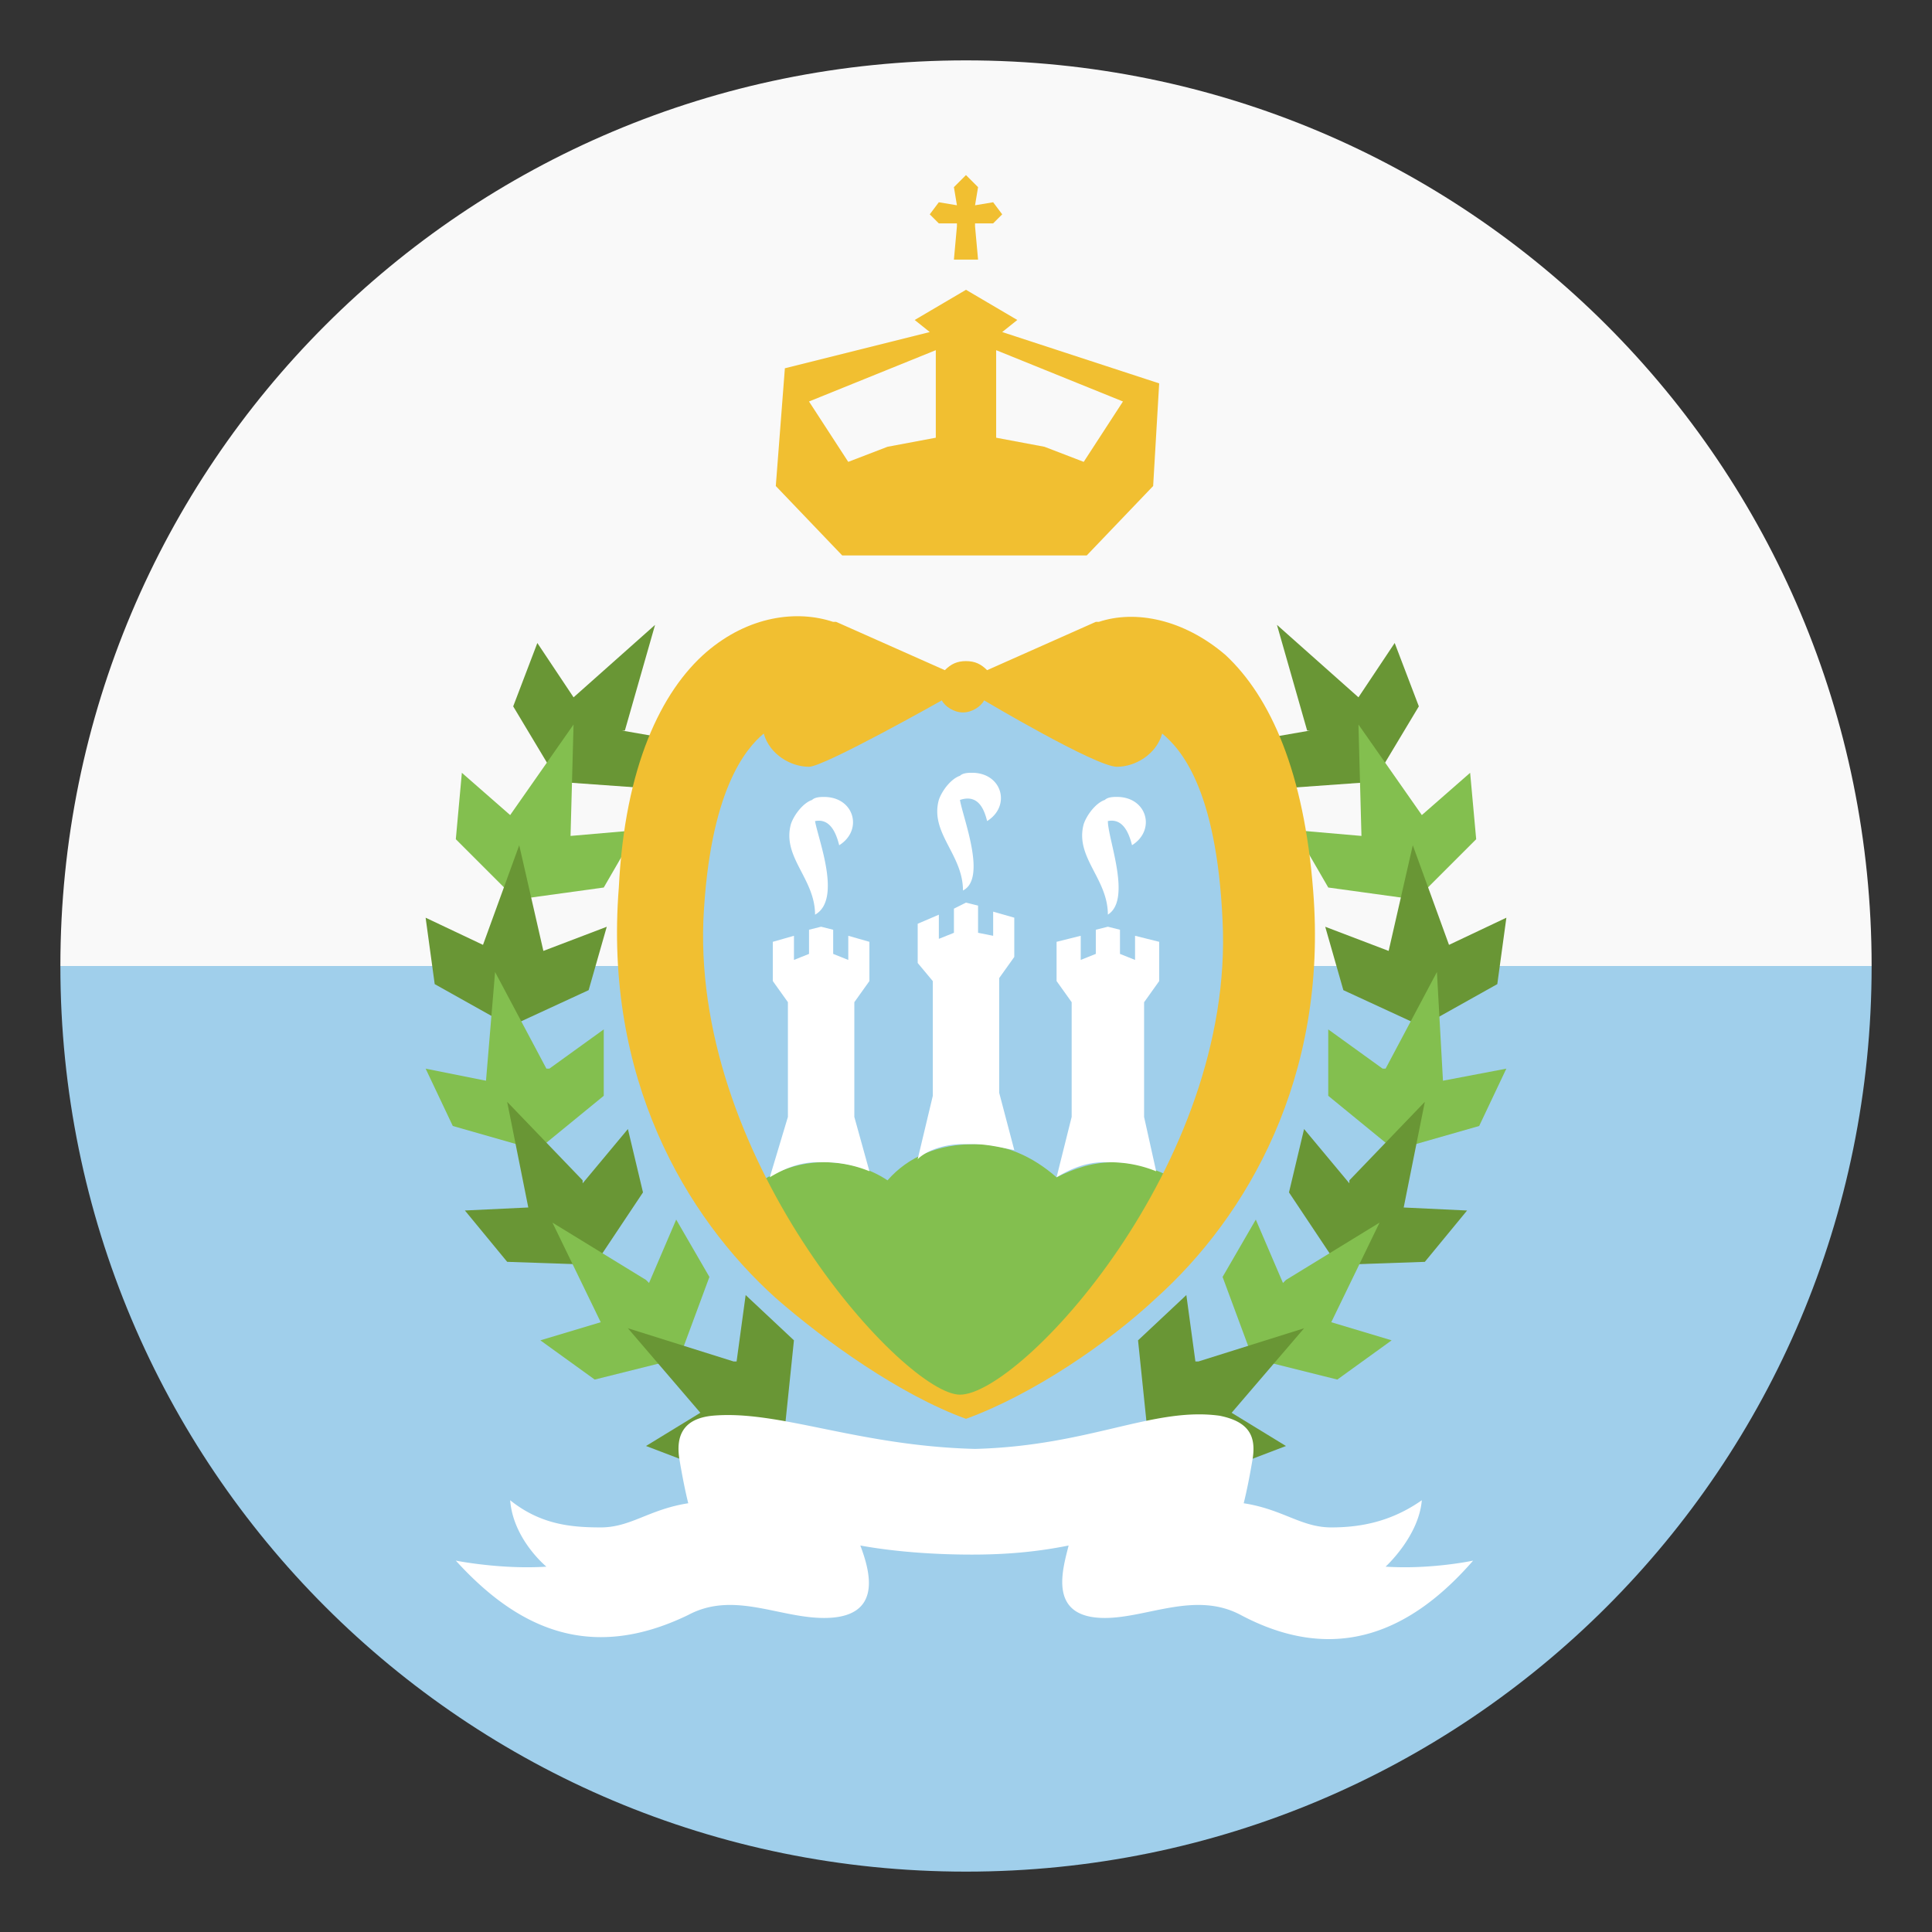 <svg xmlns="http://www.w3.org/2000/svg" width="100" height="100" fill="none"><rect width="100%" height="100%" fill="#333333" stroke="none"/><path fill="#A0CFEB" d="M50 96.875c25.938 0 46.875-20.937 46.875-46.875H3.125c0 25.938 20.938 46.875 46.875 46.875"/><path fill="#F9F9F9" d="M50 3.125C24.063 3.125 3.125 24.063 3.125 50h93.75C96.875 24.063 75.938 3.125 50 3.125"/><path fill="#699635" d="m35.781 38.438-3.593-.625h.156l1.562-5.469-4.218 3.75-1.875-2.812-1.25 3.28 2.343 3.907 4.375.313z"/><path fill="#83BF4F" d="m32.968 42.969-3.594.312h.157l.156-5.781-3.281 4.688-2.5-2.188-.313 3.438 3.125 3.124 4.532-.624z"/><path fill="#699635" d="m31.406 47.969-3.281 1.25-1.25-5.469L25 48.906 22.03 47.5l.47 3.438 3.906 2.187 4.062-1.875z"/><path fill="#83BF4F" d="m31.25 53.282-2.813 2.03h-.156l-2.656-5-.47 5.626-3.124-.625 1.406 2.968 4.375 1.25 3.438-2.812z"/><path fill="#699635" d="m32.5 58.438-2.343 2.812v-.156L26.25 57.03l1.094 5.469-3.281.156 2.188 2.657 4.53.156 2.5-3.75z"/><path fill="#83BF4F" d="m35 63.126-1.406 3.28-.156-.156-4.844-2.968 2.5 5.156-3.125.938 2.813 2.03 4.375-1.093 1.562-4.219z"/><path fill="#699635" d="m38.595 67.032-.469 3.437h-.156L32.5 68.75l3.75 4.375-2.812 1.719 3.28 1.25 3.907-2.187.469-4.532zM64.22 38.437l3.594-.625h-.157l-1.562-5.469 4.219 3.75 1.875-2.812 1.25 3.28-2.344 3.907-4.375.313z"/><path fill="#83BF4F" d="m67.032 42.969 3.594.312h-.157l-.156-5.781 3.281 4.688 2.5-2.188.313 3.438-3.125 3.124-4.531-.624z"/><path fill="#699635" d="m68.594 47.969 3.282 1.25 1.25-5.469L75 48.906l2.97-1.406-.47 3.438-3.906 2.187-4.062-1.875z"/><path fill="#83BF4F" d="m68.75 53.282 2.813 2.03h.156l2.656-5 .313 5.626 3.28-.625-1.406 2.968-4.374 1.25-3.438-2.812z"/><path fill="#699635" d="m67.499 58.438 2.344 2.812v-.156l3.906-4.063-1.094 5.469 3.281.156-2.187 2.657-4.531.156-2.5-3.75z"/><path fill="#83BF4F" d="m65 63.126 1.406 3.28.156-.156 4.844-2.968-2.5 5.156 3.125.938-2.812 2.03-4.375-1.093-1.563-4.219z"/><path fill="#699635" d="m61.405 67.032.469 3.437h.156l5.469-1.718-3.75 4.374 2.812 1.72-3.28 1.25-3.907-2.188-.469-4.531z"/><path fill="#F1BF31" d="m40.155 25.156 3.438 3.594h12.656l3.438-3.594.312-5.312-8.125-2.657.781-.625L50 15l-2.656 1.562.781.625-7.5 1.875zm17.969-4.375-2.031 3.125-2.032-.781-2.5-.469v-4.531zm-16.25 0 6.563-2.656v4.531l-2.5.469-2.032.781zm6.719-9.219h.937v.157l-.156 1.718h1.25l-.156-1.718v-.157h.937l.469-.468-.469-.625-.937.156.156-.938-.625-.625-.625.625.156.938-.937-.156-.469.625z"/><path fill="#A0CFEB" d="M49.688 35.157c2.969 0 15.313-2.187 15.313 15.156 0 16.563-15 23.125-15 23.125s-15-6.406-15-24.375c0-16.093 14.687-13.906 14.687-13.906"/><path fill="#83BF4F" d="M54.688 60.938c.937-.469 1.874-.781 2.968-.781 1.719 0 3.282.781 4.532 1.875-4.376 7.969-12.032 11.25-12.032 11.25s-7.5-3.125-11.875-11.25c1.094-1.094 2.657-1.875 4.375-1.875q1.875 0 3.282.937c1.093-1.25 2.656-1.875 4.53-1.875 1.563 0 2.97.625 4.22 1.719"/><path fill="#F1BF31" d="M67.968 46.094c-.469-6.093-2.188-10-4.531-12.187-2.188-1.875-4.688-2.344-6.563-1.719h-.156l-5.625 2.5c-.313-.312-.625-.469-1.094-.469s-.781.157-1.094.469l-5.625-2.5h-.156c-1.875-.625-4.375-.313-6.562 1.563-2.344 2.03-4.22 5.937-4.532 12.187-.78 9.844 3.438 17.031 8.125 21.25 2.5 2.188 6.407 5 9.844 6.25 3.438-1.25 7.344-3.906 9.844-6.25 4.687-4.219 8.906-11.406 8.125-21.094m-31.563 1.563c.313-6.719 2.188-8.906 3.125-9.688.313 1.094 1.407 1.719 2.344 1.719.781 0 6.875-3.437 6.875-3.437.156.312.625.625 1.094.625s.937-.313 1.094-.625c0 0 5.78 3.437 6.875 3.437.937 0 2.03-.625 2.343-1.719.938.782 2.813 2.813 3.125 9.688.625 12.656-10.468 24.531-13.593 24.531-2.813 0-13.75-11.875-13.282-24.531"/><path fill="#fff" d="M49.843 59.218h.469c.781 0 1.406.156 2.188.313l-.782-2.969v-5.937l.781-1.094v-2.032l-1.093-.312v1.25l-.782-.156v-1.407L50 46.719l-.625.313v1.25l-.78.312v-1.25l-1.095.469v2.031l.782.938v5.937L47.499 60c.47-.468 1.407-.78 2.344-.78m7.344.938h.313a6.3 6.3 0 0 1 2.343.468l-.625-2.812v-5.937L60 50.78v-2.032l-1.25-.312v1.25l-.78-.312v-1.25l-.626-.157-.625.156v1.25l-.781.313v-1.25l-1.25.313v2.03l.781 1.094v5.938l-.781 3.125c.781-.469 1.563-.781 2.5-.781m-14.844 0h.313a6.3 6.3 0 0 1 2.343.468l-.78-2.812v-5.937l.78-1.094v-2.032l-1.093-.312v1.25l-.782-.312v-1.25l-.625-.157-.625.156v1.25l-.78.313v-1.25l-1.095.313v2.03l.782 1.094v5.938l-.938 3.125c.781-.469 1.563-.781 2.5-.781M42.187 42.5c.781-.157 1.094.624 1.25 1.25 1.25-.782.781-2.5-.781-2.5-.157 0-.469 0-.625.156-.469.156-.938.781-1.094 1.25-.469 1.718 1.25 2.812 1.25 4.687 1.406-.781.156-3.906 0-4.844m8.906 0c1.25-.782.781-2.5-.781-2.5-.156 0-.469 0-.625.156-.469.156-.937.781-1.094 1.25-.469 1.718 1.25 2.812 1.25 4.687 1.25-.625 0-3.75-.156-4.687.938-.313 1.25.468 1.406 1.093m6.25 0c.781-.157 1.094.624 1.25 1.25 1.25-.782.781-2.5-.781-2.5-.156 0-.469 0-.625.156-.469.156-.937.781-1.094 1.25-.469 1.718 1.25 2.812 1.25 4.687 1.25-.781 0-3.906 0-4.844m14.375 38.593s1.719-1.562 1.875-3.437c-1.562 1.093-3.125 1.406-4.687 1.406s-2.5-.937-4.532-1.25q.235-.937.47-2.344c.156-1.094-.157-1.875-1.72-2.187-3.437-.469-6.718 1.562-12.656 1.718-6.094-.156-10.156-2.03-13.594-1.718-1.562.156-1.875 1.093-1.718 2.187q.234 1.407.468 2.344c-2.03.313-2.968 1.25-4.53 1.25s-3.126-.156-4.688-1.406c.156 2.031 1.875 3.437 1.875 3.437-2.344.156-4.688-.312-4.688-.312 3.125 3.437 6.875 5.312 12.031 2.812 2.344-1.25 4.688.156 7.032.156 3.125 0 2.343-2.5 1.875-3.75 1.718.313 3.75.47 5.781.47 1.875 0 3.438-.157 5-.47-.312 1.25-1.094 3.75 1.875 3.75 2.188 0 4.688-1.406 7.031-.156 5 2.656 8.906.781 12.031-2.812 0 0-2.187.468-4.53.312"/></svg>